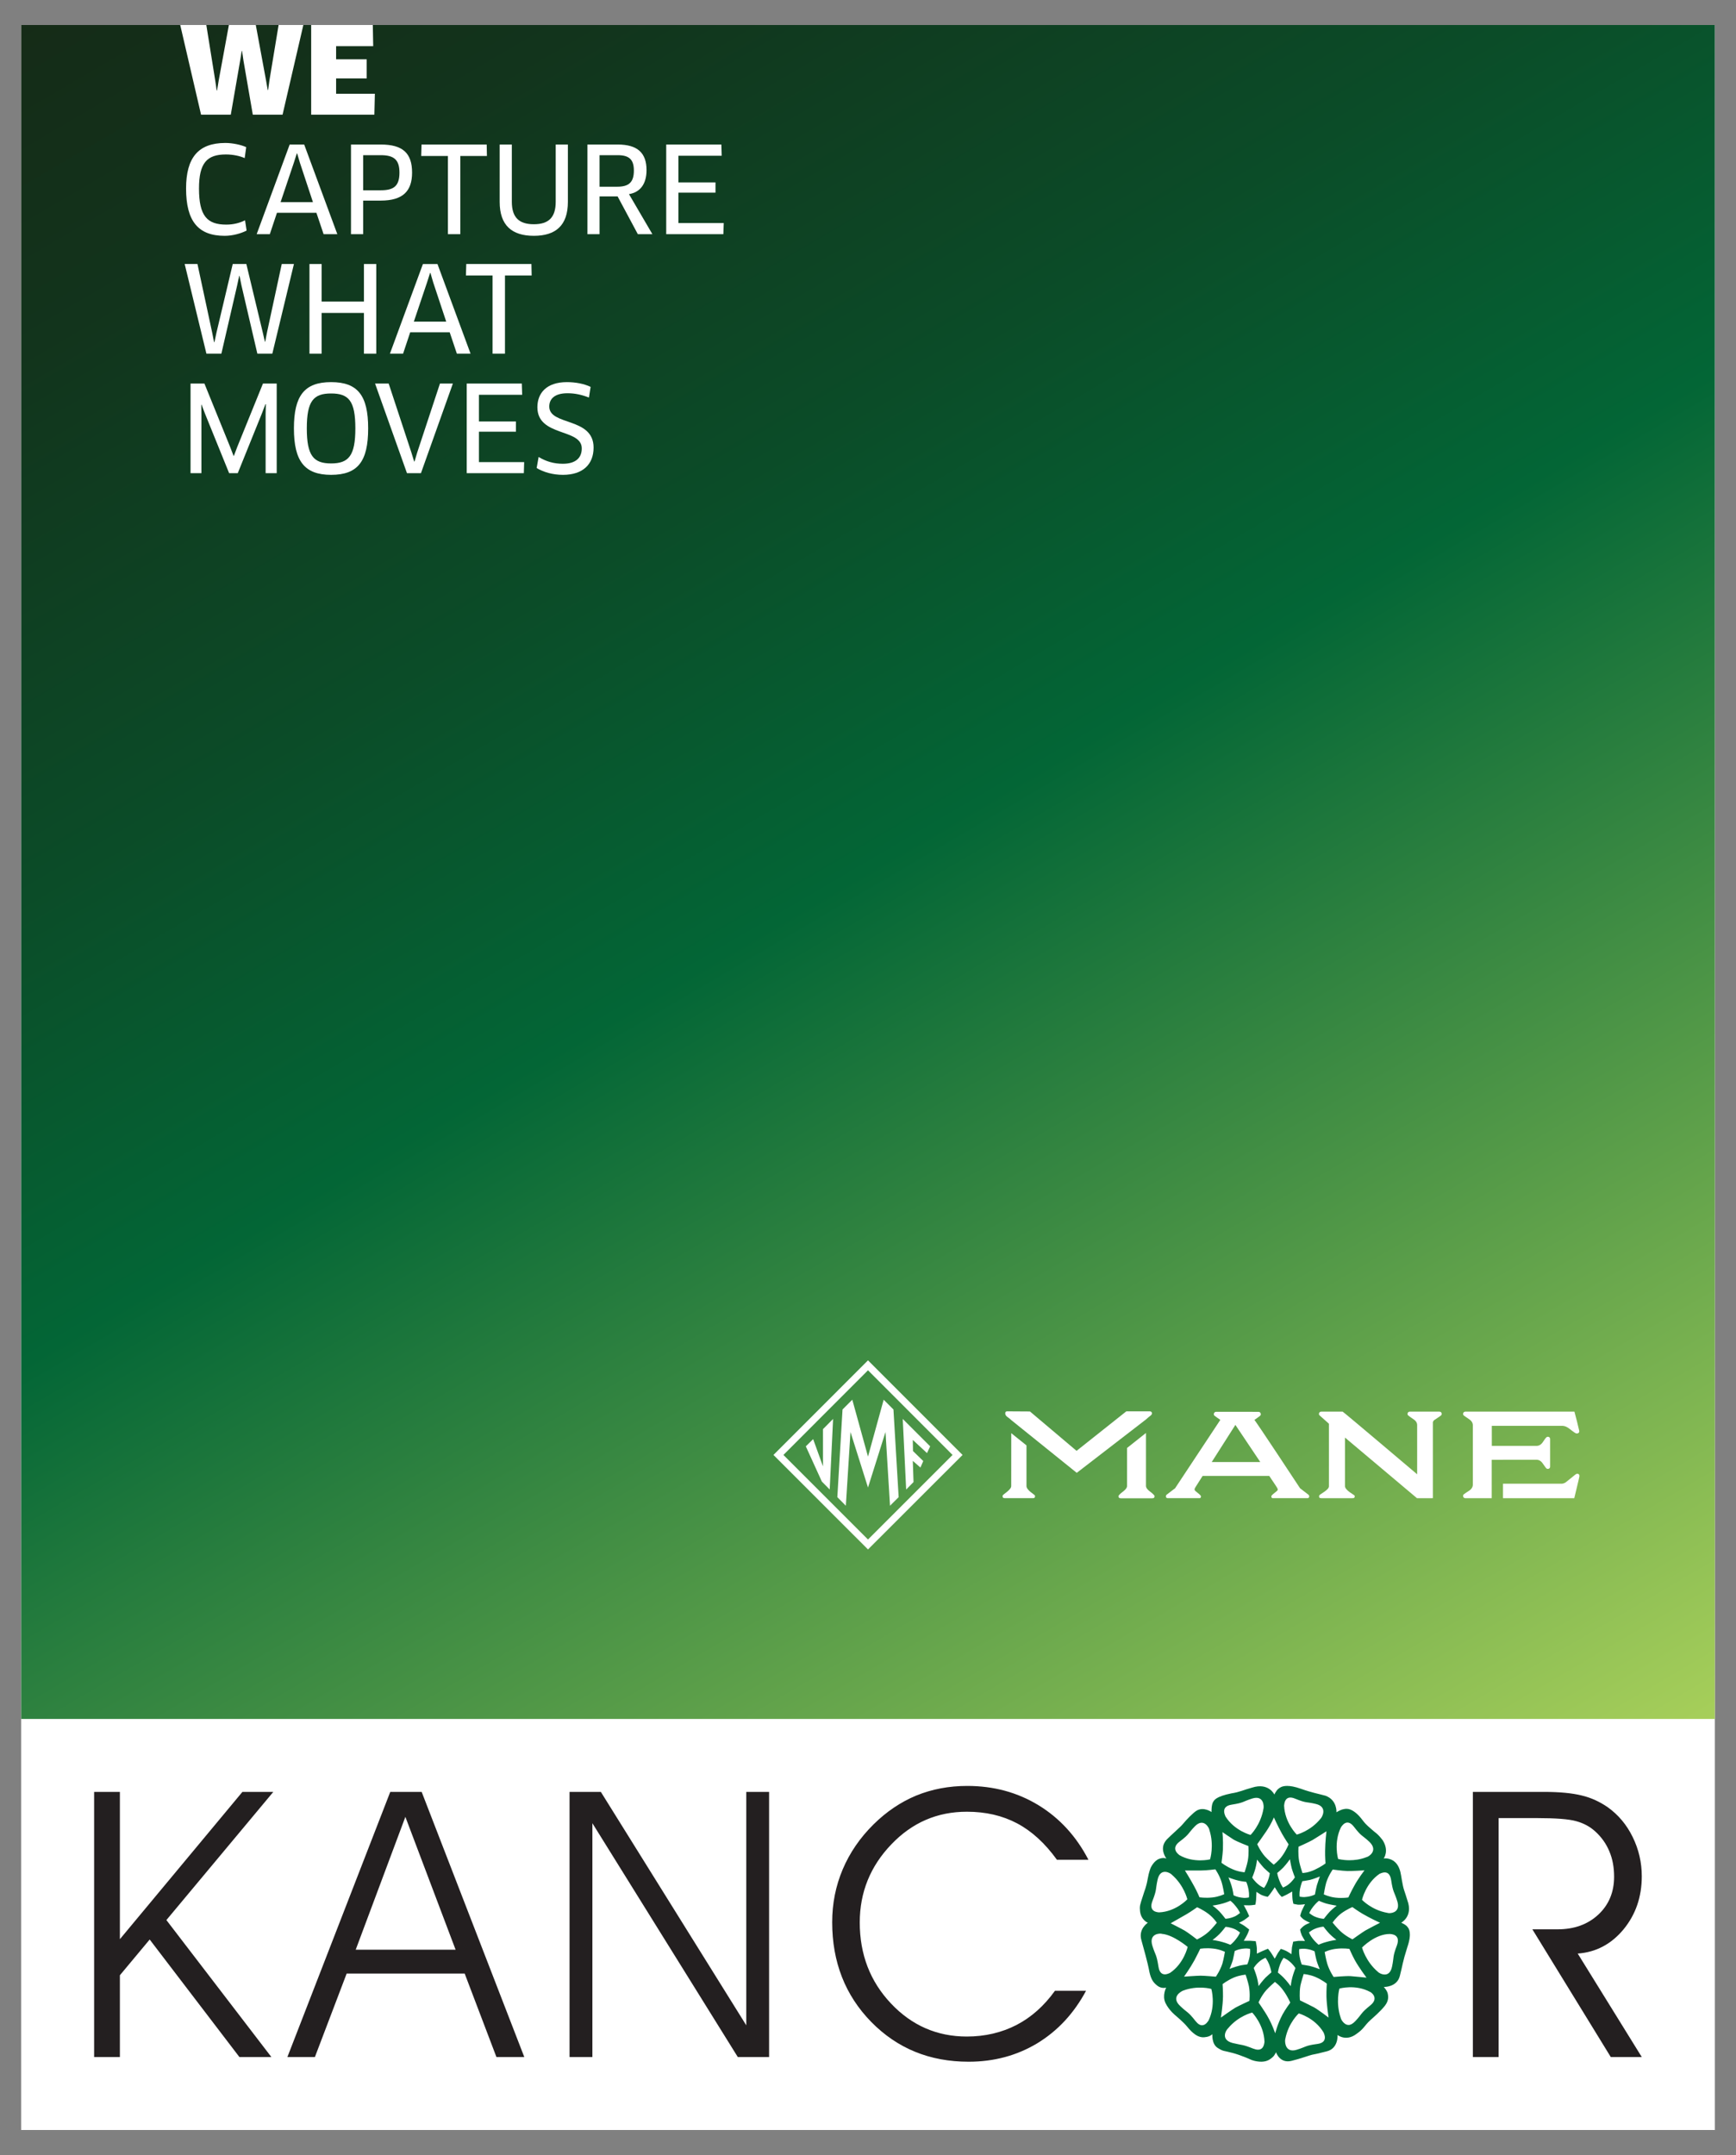 <?xml version="1.0" encoding="utf-8"?>
<!-- Generator: Adobe Illustrator 16.0.0, SVG Export Plug-In . SVG Version: 6.00 Build 0)  -->
<!DOCTYPE svg PUBLIC "-//W3C//DTD SVG 1.1//EN" "http://www.w3.org/Graphics/SVG/1.1/DTD/svg11.dtd">
<svg version="1.1" id="Layer_1" xmlns="http://www.w3.org/2000/svg" xmlns:xlink="http://www.w3.org/1999/xlink" x="0px" y="0px"
	 width="369px" height="458px" viewBox="0 0 369 458" enable-background="new 0 0 369 458" xml:space="preserve">
<rect x="0" y="0" width="369" height="458" fill="#808080" stroke="none"/>
<g>
	<rect x="4.5" y="5.312" fill="#FFFFFF" width="360" height="447.377"/>
	<g>
		<defs>
			<rect id="SVGID_1_" x="4.5" y="5.313" width="360" height="360.014"/>
		</defs>
		<clipPath id="SVGID_2_">
			<use xlink:href="#SVGID_1_"  overflow="visible"/>
		</clipPath>
		
			<linearGradient id="SVGID_3_" gradientUnits="userSpaceOnUse" x1="79.584" y1="360.031" x2="81.3" y2="360.031" gradientTransform="matrix(143.275 248.16 248.16 -143.275 -100686.25 31806.375)">
			<stop  offset="0" style="stop-color:#152B17"/>
			<stop  offset="0.124" style="stop-color:#12341C"/>
			<stop  offset="0.327" style="stop-color:#0B4C28"/>
			<stop  offset="0.5" style="stop-color:#036636"/>
			<stop  offset="1" style="stop-color:#A7CF5A"/>
		</linearGradient>
		<polygon clip-path="url(#SVGID_2_)" fill="url(#SVGID_3_)" points="274.5,-150.566 520.38,275.327 94.5,521.205 -151.386,95.319 
					"/>
	</g>
	<polygon fill="#FFFFFF" points="171.282,307.391 174.692,314.881 176.361,316.566 177.081,301.565 174.933,303.736 
		174.936,311.657 172.842,305.857 	"/>
	<polygon fill="#FFFFFF" points="188.22,304.347 189.179,320.014 191.015,318.193 189.91,299.559 187.831,297.484 184.5,309.57 
		181.162,297.484 179.085,299.559 177.983,318.193 179.79,320.014 180.779,304.347 184.5,316.145 	"/>
	<path fill="#FFFFFF" d="M184.5,289.117l-20.096,20.102l20.096,20.085l20.099-20.085L184.5,289.117z M166.521,309.219l17.979-17.993
		l17.974,17.993L184.5,327.193L166.521,309.219z"/>
	<polygon fill="#FFFFFF" points="197.044,308.826 197.712,307.389 191.884,301.565 192.613,316.572 194.178,314.984 194.024,310.48 
		195.645,311.9 196.246,310.516 194.062,308.388 194.024,306.03 	"/>
	<g>
		<defs>
			<rect id="SVGID_4_" x="4.5" y="5.312" width="360" height="447.377"/>
		</defs>
		<clipPath id="SVGID_5_">
			<use xlink:href="#SVGID_4_"  overflow="visible"/>
		</clipPath>
		<path clip-path="url(#SVGID_5_)" fill="#FFFFFF" d="M319.473,315.336h12.549c0.376-0.061,0.688-0.182,0.949-0.424l1.849-1.494
			c0.151-0.112,0.403-0.32,0.738-0.112c0.324,0.182,0.048,0.873-0.022,1.293c-0.313,1.227-0.878,3.763-0.913,3.812h-15.149V315.336z
			"/>
		<path clip-path="url(#SVGID_5_)" fill="#FFFFFF" d="M276.337,316.3l1.822,1.405c0.106,0.125,0.145,0.267,0.13,0.409
			c-0.059,0.146-0.161,0.292-0.31,0.286h-7.478c-0.22,0-0.317-0.273-0.247-0.487c0.339-0.473,1.191-0.95,1.328-1.234
			c0.078-0.254-0.166-0.532-0.307-0.778l-1.481-2.219h-14.171c-0.449,0.709-1.411,2.219-1.411,2.219
			c-0.141,0.246-0.383,0.524-0.271,0.778c0.103,0.284,0.968,0.762,1.302,1.234c0.088,0.214-0.033,0.487-0.227,0.487h-6.885
			c-0.15,0.006-0.25-0.14-0.311-0.286c-0.016-0.143,0.02-0.284,0.108-0.409l1.846-1.405l9.617-14.536
			c-0.372-0.268-0.95-0.634-1.241-0.883c-0.285-0.236-0.135-0.833,0.363-0.833l8.11,0.008h0.874
			c0.472-0.008,0.646,0.591,0.353,0.833c-0.311,0.249-0.842,0.636-1.224,0.891C266.733,301.704,276.337,316.3,276.337,316.3
			 M267.882,310.727l-5.291-7.892c-0.671,1.04-5.029,7.892-5.029,7.892H267.882z"/>
		<path clip-path="url(#SVGID_5_)" fill="#FFFFFF" d="M228.874,313.023l-13.923-11.211c-0.649-0.666-1.347-0.779-1.276-1.551
			c0.049-0.214,0.19-0.316,0.398-0.311l4.854,0.03l9.905,8.369l10.576-8.399h5.025c0.281,0.03,0.37,0.162,0.422,0.35
			c0.042,0.203-0.091,0.374-0.208,0.488c-0.352,0.287-0.729,0.565-1.054,0.884L228.874,313.023z"/>
		<path clip-path="url(#SVGID_5_)" fill="#FFFFFF" d="M218.186,315.837v-8.646l-3.237-2.599c0,3.577-0.008,11.245-0.008,11.245
			c0,0.807-1.69,1.713-1.813,1.997c-0.044,0.108-0.044,0.252,0.034,0.384c0,0,0,0.183,0.418,0.187h5.963
			c0.331,0,0.363-0.103,0.422-0.187c0.05-0.108,0.054-0.216,0.012-0.384C219.909,317.636,218.186,316.721,218.186,315.837"/>
		<path clip-path="url(#SVGID_5_)" fill="#FFFFFF" d="M243.594,315.857c0.041,0.821,1.263,1.271,1.77,1.986
			c0.055,0.103,0.055,0.266-0.008,0.385c0,0,0,0.178-0.427,0.201h-6.709c-0.421-0.023-0.421-0.201-0.421-0.201
			c-0.079-0.119-0.079-0.282-0.012-0.385c0.526-0.716,1.701-1.165,1.774-1.986v-8.117l4.026-3.195v11.313H243.594z"/>
		<path clip-path="url(#SVGID_5_)" fill="#FFFFFF" d="M299.675,300.013c-0.49-0.002-0.647,0.589-0.343,0.818
			c0.281,0.245,0.519,0.375,1.226,0.879c0.72,0.508,0.668,1.145,0.668,1.145v10.476c0,0-15.678-13.282-15.837-13.317h-4.553
			c-0.472-0.002-0.639,0.587-0.332,0.813c0.294,0.251,1.971,1.755,1.971,1.755v13.313c0,0.786-1.965,1.659-2.065,1.941
			c-0.045,0.108-0.045,0.254,0.003,0.384c0,0,0,0.183,0.441,0.187h6.626c0.35,0,0.381-0.101,0.44-0.187
			c0.046-0.104,0.069-0.307-0.05-0.417c-0.111-0.148-1.981-1.082-1.984-1.964l0.003-10.31l15.304,12.883l3.376-0.006v-16.008
			c0,0-0.074-0.32,0.352-0.631c0.436-0.309,1.085-0.689,1.367-0.94c0.313-0.224,0.166-0.814-0.33-0.813H299.675z"/>
		<path clip-path="url(#SVGID_5_)" fill="#FFFFFF" d="M317.098,307.29h9.567c0,0,0.642,0.037,1.165-0.643
			c0.497-0.699,0.57-0.864,0.82-1.126c0.264-0.313,0.861-0.162,0.839,0.328v5.841c0.022,0.491-0.575,0.637-0.839,0.345
			c-0.25-0.307-0.323-0.445-0.82-1.133c-0.523-0.693-1.165-0.656-1.165-0.656l-9.587,0.006v8.158h-5.592
			c-0.482,0.02-0.645-0.566-0.348-0.819c0.307-0.252,0.552-0.377,1.255-0.854c0.702-0.519,0.669-1.151,0.669-1.151v-12.729
			c0,0,0.033-0.639-0.669-1.146c-0.703-0.504-0.948-0.634-1.255-0.879c-0.297-0.229-0.135-0.82,0.348-0.818h23.17
			c0.357,1.325,0.707,2.669,1.004,3.997c0.055,0.284,0.023,0.46-0.193,0.572c-0.4,0.245-0.774-0.112-1.198-0.415
			c-0.74-0.536-1.344-1.194-2.387-1.138l-14.784,0.006V307.29"/>
		<polygon clip-path="url(#SVGID_5_)" fill="#FFFFFF" points="54.373,5.312 56.552,17.109 56.905,19.134 56.989,19.134 
			57.267,17.109 59.22,5.312 64.479,5.312 60.061,24.37 53.735,24.37 51.753,12.891 51.452,10.832 51.378,10.832 51.046,12.891 
			49.055,24.37 42.736,24.37 38.308,5.312 43.855,5.312 45.759,17.18 46.058,19.218 46.14,19.218 46.474,17.18 48.652,5.312 		"/>
		<polygon clip-path="url(#SVGID_5_)" fill="#FFFFFF" points="79.681,19.925 79.575,24.37 66.142,24.37 66.142,5.312 79.243,5.312 
			79.328,9.812 71.443,9.812 71.443,12.607 77.946,12.607 77.946,16.669 71.443,16.669 71.443,19.925 		"/>
		<path clip-path="url(#SVGID_5_)" fill="#FFFFFF" d="M52.009,33.604c-0.985-0.447-2.47-0.778-3.986-0.778
			c-4.012,0-5.725,1.775-5.725,7.239c0,5.839,1.733,7.672,5.797,7.672c1.549,0,2.866-0.355,3.991-0.914l0.332,2.18
			c-1.194,0.615-2.971,1.118-4.656,1.118c-5.64,0-8.21-3.114-8.21-10.056c0-6.553,2.598-9.681,8.344-9.681
			c1.572,0,3.399,0.403,4.437,0.892L52.009,33.604z"/>
		<path clip-path="url(#SVGID_5_)" fill="#FFFFFF" d="M67.254,45.222h-8.386l-1.514,4.545h-2.796l7.014-19.051h3.086L71.7,49.768
			h-2.917L67.254,45.222z M62.456,34.601l-2.817,8.365h6.88l-2.767-8.365l-0.588-1.982h-0.078L62.456,34.601z"/>
		<path clip-path="url(#SVGID_5_)" fill="#FFFFFF" d="M80.931,42.633H77.2v7.134h-2.595V30.716h6.327
			c4.671,0,6.659,1.826,6.659,5.972C87.59,40.594,85.66,42.633,80.931,42.633 M80.931,32.98H77.2v7.459h3.731
			c2.69,0,3.977-0.828,3.977-3.75C84.908,33.914,83.705,32.98,80.931,32.98"/>
		<polygon clip-path="url(#SVGID_5_)" fill="#FFFFFF" points="97.839,33.156 97.839,49.767 95.2,49.767 95.2,33.156 89.53,33.156 
			89.601,30.716 103.452,30.716 103.5,33.156 		"/>
		<path clip-path="url(#SVGID_5_)" fill="#FFFFFF" d="M120.709,42.91c0,5.004-2.589,7.209-7.238,7.209
			c-4.642,0-7.261-2.206-7.261-7.209V30.716h2.585v12.167c0,3.332,1.526,4.776,4.676,4.776c3.179,0,4.649-1.474,4.649-4.776V30.716
			h2.589V42.91z"/>
		<path clip-path="url(#SVGID_5_)" fill="#FFFFFF" d="M133.694,41.26l4.975,8.508h-3.094l-4.301-8.027h-3.835v8.027h-2.583V30.716
			h6.44c4.175,0,6.128,1.754,6.128,5.435C137.424,39.081,136.107,40.857,133.694,41.26 M131.296,32.98h-3.857v6.702h3.764
			c2.443,0,3.532-0.913,3.532-3.432C134.734,33.865,133.694,32.98,131.296,32.98"/>
		<polygon clip-path="url(#SVGID_5_)" fill="#FFFFFF" points="153.839,47.408 153.754,49.767 141.61,49.767 141.61,30.716 
			153.331,30.716 153.4,33.106 144.206,33.106 144.206,38.769 152.083,38.769 152.083,40.947 144.206,40.947 144.206,47.408 		"/>
		<polygon clip-path="url(#SVGID_5_)" fill="#FFFFFF" points="52.363,56.112 55.844,70.621 56.304,72.624 56.374,72.624 
			56.758,70.621 59.887,56.112 62.477,56.112 57.883,75.171 54.704,75.171 51.323,60.656 50.911,58.632 50.841,58.632 50.41,60.656 
			47.053,75.171 43.877,75.171 39.255,56.112 41.972,56.112 45.101,70.691 45.498,72.707 45.583,72.707 46.014,70.691 
			49.469,56.112 		"/>
		<polygon clip-path="url(#SVGID_5_)" fill="#FFFFFF" points="77.358,75.171 77.358,66.507 68.363,66.507 68.363,75.171 
			65.78,75.171 65.78,56.112 68.363,56.112 68.363,64.095 77.358,64.095 77.358,56.112 79.977,56.112 79.977,75.171 		"/>
		<path clip-path="url(#SVGID_5_)" fill="#FFFFFF" d="M95.585,70.621h-8.394l-1.515,4.55h-2.796l7.014-19.058h3.094l7.035,19.058
			h-2.909L95.585,70.621z M90.779,60.004l-2.815,8.359h6.884l-2.773-8.359l-0.579-1.987h-0.087L90.779,60.004z"/>
		<polygon clip-path="url(#SVGID_5_)" fill="#FFFFFF" points="107.337,58.546 107.337,75.171 104.698,75.171 104.698,58.546 
			99.037,58.546 99.109,56.112 112.957,56.112 113.008,58.546 		"/>
		<polygon clip-path="url(#SVGID_5_)" fill="#FFFFFF" points="43.451,81.516 48.916,94.983 49.644,96.881 49.716,96.881 
			50.432,94.983 55.895,81.516 58.817,81.516 58.817,100.568 56.46,100.568 56.46,87.969 56.508,85.911 56.424,85.889 55.69,87.813 
			50.537,100.568 48.705,100.568 43.572,87.913 42.838,85.983 42.786,86.017 42.816,88.068 42.816,100.568 40.5,100.568 
			40.5,81.516 		"/>
		<path clip-path="url(#SVGID_5_)" fill="#FFFFFF" d="M70.378,100.92c-5.639,0-7.903-2.913-7.903-9.876
			c0-6.96,2.243-9.831,7.903-9.831c5.684,0,7.877,2.871,7.877,9.831C78.255,98.056,76.062,100.92,70.378,100.92 M70.378,83.625
			c-3.734,0-5.164,1.579-5.164,7.418c0,5.816,1.429,7.449,5.164,7.449c3.732,0,5.155-1.633,5.155-7.449
			C75.533,85.204,74.131,83.625,70.378,83.625"/>
		<polygon clip-path="url(#SVGID_5_)" fill="#FFFFFF" points="96.261,81.516 89.474,100.568 86.507,100.568 79.722,81.516 
			82.617,81.516 87.428,96.123 88.03,98.078 88.115,98.078 88.695,96.123 93.516,81.516 		"/>
		<polygon clip-path="url(#SVGID_5_)" fill="#FFFFFF" points="111.416,98.209 111.346,100.567 99.207,100.567 99.207,81.516 
			110.915,81.516 110.992,83.908 101.799,83.908 101.799,89.57 109.667,89.57 109.667,91.749 101.799,91.749 101.799,98.209 		"/>
		<path clip-path="url(#SVGID_5_)" fill="#FFFFFF" d="M119.666,100.92c-2.179,0-4.067-0.557-5.597-1.443l0.418-2.357
			c1.542,0.937,3.199,1.445,5.151,1.445c2.689,0,4.021-1.223,4.021-3.263c0-4.31-9.433-2.427-9.433-8.752
			c0-2.997,1.93-5.336,6.275-5.336c1.855,0,3.666,0.353,5.04,1.011l-0.354,2.265c-1.505-0.581-2.952-0.913-4.551-0.913
			c-2.881,0-3.885,1.316-3.885,2.824c0,4.134,9.42,2.201,9.42,8.726C126.172,98.713,123.857,100.92,119.666,100.92"/>
		<path clip-path="url(#SVGID_5_)" fill="#026D3C" d="M273.204,433.328c0.656-3.443,2.854-5.413,2.854-5.413
			s3.398,0.908,5.268,4.029c0.065,0.175,1.145,2.148-1.345,2.463c-2.677,0.359-2.273,0.604-4.386,1.237
			c-0.316,0.104-0.595,0.133-0.823,0.133C273.019,435.777,273.095,433.603,273.204,433.328 M266.386,435.398
			c-2.396-0.952-2.229-0.671-4.394-1.202c-2.613-0.696-1.42-2.708-0.95-3.126c2.216-2.669,5.126-3.338,5.126-3.338
			s2.498,2.559,2.608,6.219c-0.039,0.12-0.046,1.67-1.376,1.67C267.124,435.621,266.773,435.545,266.386,435.398 M254.112,429.529
			c-1.689-2.156-1.664-1.657-3.274-3.208c-2.002-1.893,0.211-3.059,0.569-3.228c3.195-1.231,6.073-0.387,6.073-0.387
			s0.997,3.477-0.598,6.721c-0.072,0.096-0.593,1.005-1.374,1.005C255.097,430.433,254.645,430.195,254.112,429.529 M284.987,428.89
			c-1.132-3.309-0.286-6.254-0.286-6.254s3.405-0.988,6.541,0.715c0.126,0.019,2.002,1.261,0.037,2.846
			c-2.121,1.713-1.654,1.708-3.173,3.333c-0.561,0.601-1.051,0.837-1.449,0.837C285.637,430.366,285.013,429.111,284.987,428.89
			 M269.327,428.363c-0.408-0.724-1.813-2.782-1.813-2.782s0.617-1.457,1.653-2.621c0.595-0.674,1.824-1.736,1.824-1.736
			s1.012,0.686,1.825,1.87c0.945,1.303,1.437,2.528,1.437,2.528s-1.064,1.442-1.646,2.526c-1.085,2.037-1.545,3.989-1.545,3.989
			C270.325,430.195,270.024,429.588,269.327,428.363 M259.953,424.369c0.017-1.236-0.085-2.675-0.085-2.675s0.954-0.773,2.396-1.405
			c1.303-0.534,2.504-0.61,2.504-0.61s0.525,1.578,0.695,2.441c0.293,1.575,0.112,3.124,0.112,3.124s-2.256,1.04-2.968,1.439
			c-0.63,0.352-3.091,2.112-3.091,2.112S259.918,426.229,259.953,424.369 M279.278,426.606c-0.726-0.386-2.961-1.472-2.961-1.472
			s-0.168-1.576,0.092-3.125c0.194-0.893,0.693-2.463,0.693-2.463s1.23,0.074,2.541,0.636c1.438,0.628,2.379,1.403,2.379,1.403
			s-0.097,1.439-0.075,2.67c0.032,1.868,0.455,4.54,0.455,4.54S280.275,427.168,279.278,426.606 M272.853,420.326
			c-0.436-0.456-1.227-1.1-1.227-1.1s0.096-0.745,0.447-1.686c0.36-0.941,0.771-1.444,0.771-1.444s0.665,0.282,1.05,0.597
			c1.032,0.801,1.461,1.592,1.461,1.592s-0.426,1.092-0.633,1.883c-0.255,0.893-0.369,1.952-0.369,1.952
			S273.546,421.023,272.853,420.326 M267.144,420.166c-0.234-0.823-0.658-1.895-0.658-1.895s0.426-0.802,1.467-1.601
			c0.388-0.296,1.038-0.58,1.038-0.58s0.418,0.494,0.795,1.44c0.359,0.927,0.453,1.662,0.453,1.662s-0.775,0.66-1.256,1.122
			c-0.676,0.704-1.469,1.789-1.469,1.789S267.393,421.045,267.144,420.166 M278.367,417.815c-0.624-0.132-1.651-0.274-1.651-0.274
			s-0.307-0.673-0.467-1.649c-0.191-1.015-0.09-1.65-0.09-1.65s0.706-0.115,1.185-0.072c1.28,0.101,2.084,0.552,2.084,0.552
			s0.197,1.137,0.412,1.938c0.255,0.878,0.679,1.859,0.679,1.859S279.307,418.037,278.367,417.815 M282.122,417.363
			c-0.277-0.884-0.553-2.496-0.553-2.496s1.092-0.559,2.503-0.698c1.569-0.175,2.758,0.035,2.758,0.035s0.571,1.327,1.166,2.414
			c0.89,1.596,2.462,3.691,2.462,3.691s-2.644-0.268-3.347-0.314c-1.007-0.074-3.639,0.171-3.639,0.171
			S282.58,418.871,282.122,417.363 M262.048,416.593c0.192-0.811,0.398-1.936,0.398-1.936s0.779-0.453,2.08-0.535
			c0.483-0.068,1.187,0.073,1.187,0.073s0.075,0.633-0.079,1.624c-0.2,0.991-0.514,1.675-0.514,1.675s-0.997,0.109-1.614,0.259
			c-0.929,0.218-2.16,0.699-2.16,0.699S261.778,417.47,262.048,416.593 M253.905,416.585c0.6-1.11,1.213-2.416,1.213-2.416
			s1.172-0.218,2.75-0.039c1.398,0.14,2.497,0.698,2.497,0.698s-0.276,1.612-0.534,2.493c-0.485,1.511-1.394,2.787-1.394,2.787
			s-2.432-0.214-3.24-0.214c-0.727,0.006-3.518,0.202-3.518,0.202S253.045,418.167,253.905,416.585 M292.89,419.085
			c-2.615-2.217-3.377-5.175-3.377-5.175s2.771-2.901,5.939-2.881c0.153,0.037,2.357,0,1.474,2.423
			c-0.973,2.573-0.57,2.293-1.041,4.535c-0.279,1.303-0.917,1.658-1.555,1.658C293.633,419.646,292.999,419.227,292.89,419.085
			 M246.241,417.987c-0.425-2.759-0.633-2.32-1.305-4.482c-0.811-2.675,1.779-2.643,2.069-2.496
			c2.402,0.201,5.442,2.768,5.442,2.768s-0.795,3.545-3.752,5.525c-0.101,0.029-0.568,0.307-1.092,0.307
			C247.045,419.608,246.44,419.29,246.241,417.987 M259.99,412.783c-0.929-0.295-2.255-0.484-2.255-0.484s0.869-0.625,1.507-1.29
			c0.558-0.578,1.256-1.493,1.256-1.493s0.899,0,2.086,0.537c0.427,0.216,0.989,0.662,0.989,0.662s-0.211,0.607-0.856,1.403
			c-0.596,0.782-1.179,1.211-1.179,1.211S260.582,412.939,259.99,412.783 M279.08,412.094c-0.638-0.787-0.843-1.403-0.843-1.403
			s0.552-0.438,1-0.649c1.174-0.551,2.084-0.561,2.084-0.561s0.694,0.92,1.265,1.513c0.639,0.649,1.474,1.278,1.474,1.278
			s-1.326,0.202-2.218,0.479c-0.631,0.157-1.571,0.561-1.571,0.561S279.698,412.863,279.08,412.094 M251.863,410.341
			c-0.604-0.361-3.025-1.589-3.025-1.589s1.854-1.05,3.404-1.945c1.055-0.628,2.21-1.457,2.21-1.457s1.123,0.442,2.395,1.392
			c1.122,0.854,1.802,1.904,1.802,1.904s-1.027,1.27-1.686,1.863c-1.135,1.056-2.534,1.689-2.534,1.689
			S252.569,410.758,251.863,410.341 M284.947,410.468c-0.668-0.603-1.694-1.859-1.694-1.859s0.677-1.045,1.801-1.926
			c1.265-0.928,2.41-1.368,2.41-1.368s1.145,0.829,2.189,1.443c1.556,0.912,3.681,1.888,3.681,1.888s-2.53,1.299-3.152,1.662
			c-0.678,0.418-2.702,1.861-2.702,1.861S286.093,411.529,284.947,410.468 M279.313,407.265c-0.461-0.227-1.014-0.667-1.014-0.667
			s0.212-0.613,0.852-1.405c0.597-0.769,1.19-1.213,1.19-1.213s0.944,0.405,1.55,0.58c0.939,0.257,2.232,0.455,2.232,0.455
			s-0.833,0.616-1.472,1.276c-0.557,0.598-1.255,1.513-1.255,1.513S280.487,407.804,279.313,407.265 M259.238,406.291
			c-0.638-0.668-1.503-1.293-1.503-1.293s1.326-0.188,2.241-0.466c0.605-0.166,1.557-0.559,1.557-0.559s0.588,0.444,1.184,1.219
			c0.64,0.78,0.853,1.379,0.853,1.379s-0.563,0.455-0.992,0.675c-1.18,0.548-2.095,0.552-2.095,0.552
			S259.78,406.877,259.238,406.291 M270.176,402.25c0.309-0.397,0.78-1.158,0.78-1.158s0.304,0.514,0.7,1.12
			c0.385,0.587,0.8,0.94,0.8,0.94s0.639-0.275,1.095-0.517c0.397-0.206,1.114-0.634,1.114-0.634s0,0.947,0.046,1.346
			c0.011,0.457,0.203,1.264,0.203,1.264s0.531,0.142,0.991,0.199c0.568,0.036,1.486-0.109,1.486-0.109s-0.463,0.879-0.676,1.375
			c-0.212,0.484-0.354,1.101-0.354,1.101s0.167,0.305,0.659,0.701c0.495,0.355,1.421,0.771,1.421,0.771s-0.916,0.34-1.298,0.658
			c-0.429,0.321-0.789,0.77-0.789,0.77c0.054,0.467,0.191,0.845,0.36,1.267c0.166,0.286,0.671,1.173,0.671,1.173
			s-0.987-0.047-1.37-0.028c-0.43,0.054-1.137,0.166-1.137,0.166c-0.126,0.635-0.139,0.6-0.264,1.237
			c-0.039,0.313-0.112,1.434-0.112,1.434s-0.636-0.448-1.134-0.703c-0.526-0.253-1.126-0.427-1.126-0.427s-0.495,0.711-0.598,0.856
			c-0.164,0.266-0.69,1.227-0.69,1.227s-0.465-0.747-0.609-0.984c-0.217-0.394-0.832-1.125-0.832-1.125s-1.142,0.453-1.421,0.597
			c-0.425,0.198-0.933,0.445-0.933,0.445s0-0.554-0.007-1.179c-0.011-0.4-0.243-1.475-0.243-1.475s-0.852-0.078-1.175-0.088
			c-0.273,0-1.367,0.004-1.367,0.004s0.5-0.8,0.718-1.264c0.271-0.52,0.44-1.122,0.44-1.122s-0.739-0.598-1.012-0.778
			c-0.393-0.271-1.15-0.66-1.15-0.66s0.977-0.435,1.459-0.846c0.183-0.136,0.461-0.322,0.703-0.558c0,0-0.385-0.912-0.521-1.156
			c-0.271-0.475-0.631-1.171-0.631-1.171s0.561,0.006,1.116,0.024c0.567,0,1.351-0.14,1.351-0.14s0.179-0.86,0.179-1.616
			c0.027-0.756,0.051-1.116,0.051-1.116s0.248,0.185,0.823,0.538c0.652,0.378,1.57,0.525,1.57,0.525
			C269.785,402.799,269.86,402.671,270.176,402.25 M264.299,403.348c-1.293-0.09-2.095-0.549-2.095-0.549s-0.156-1.145-0.405-1.928
			c-0.261-0.908-0.685-1.858-0.685-1.858s1.214,0.468,2.144,0.679c0.636,0.161,1.646,0.266,1.646,0.266s0.309,0.676,0.487,1.664
			c0.181,1.015,0.071,1.648,0.071,1.648s-0.493,0.093-0.937,0.093C264.437,403.362,264.35,403.362,264.299,403.348 M276.248,403.092
			c0,0-0.089-0.633,0.077-1.626c0.204-0.986,0.496-1.654,0.496-1.654s0.992-0.135,1.621-0.273c0.942-0.237,2.105-0.737,2.105-0.737
			s-0.378,1.015-0.637,1.894c-0.213,0.811-0.411,1.941-0.411,1.941s-0.787,0.444-2.089,0.534c-0.063,0.018-0.134,0.018-0.214,0.018
			C276.726,403.188,276.248,403.092,276.248,403.092 M294.932,406.544c-3.373-0.571-5.428-2.776-5.428-2.776
			s0.786-3.526,3.744-5.532c0.171-0.033,2.074-1.195,2.453,1.346c0.411,2.74,0.631,2.316,1.303,4.489
			c0.659,2.141-0.911,2.527-1.691,2.527C295.142,406.598,294.989,406.571,294.932,406.544 M244.961,404.015
			c0.997-2.587,0.606-2.332,1.095-4.534c0.608-2.723,2.819-1.34,3.018-1.056c2.606,2.238,3.304,5.236,3.304,5.236
			s-2.427,2.62-5.991,2.776C246.241,406.42,244.021,406.42,244.961,404.015 M283.876,403.309c-1.396-0.156-2.489-0.699-2.489-0.699
			s0.254-1.619,0.505-2.473c0.48-1.548,1.388-2.805,1.388-2.805s1.911,0.276,3.142,0.319c0.831,0.031,3.613-0.146,3.613-0.146
			s-1.363,1.748-2.22,3.365c-0.616,1.088-1.211,2.398-1.211,2.398s-0.583,0.101-1.523,0.101
			C284.722,403.37,284.312,403.362,283.876,403.309 M255.266,397.535c1.235,0,3.066-0.246,3.066-0.246s0.902,1.269,1.356,2.805
			c0.265,0.848,0.527,2.477,0.527,2.477s-1.104,0.547-2.513,0.699c-1.529,0.162-2.74-0.037-2.74-0.037s-0.566-1.335-1.164-2.4
			c-0.885-1.636-1.936-3.297-1.936-3.297h3.269H255.266z M267.652,400.641c-1.029-0.788-1.484-1.599-1.484-1.599
			s0.451-1.078,0.661-1.882c0.25-0.881,0.368-1.937,0.368-1.937s0.826,1.078,1.469,1.779c0.48,0.462,1.239,1.121,1.239,1.121
			s-0.079,0.738-0.434,1.665c-0.382,0.976-0.799,1.444-0.799,1.444S268.038,400.951,267.652,400.641 M271.961,399.723
			c-0.374-0.922-0.479-1.656-0.479-1.656s0.803-0.667,1.252-1.123c0.676-0.701,1.451-1.792,1.451-1.792s0.167,1.083,0.391,1.954
			c0.23,0.788,0.659,1.877,0.659,1.877s-0.429,0.805-1.471,1.604c-0.389,0.3-1.049,0.577-1.049,0.577
			S272.323,400.689,271.961,399.723 M262.048,397.289c-1.476-0.626-2.413-1.396-2.413-1.396s0.233-1.603,0.305-2.826
			c0.072-2.103-0.101-3.689-0.101-3.689s1.759,1.206,2.365,1.587c1.004,0.563,3.145,1.374,3.145,1.374s0.16,1.551-0.12,3.114
			c-0.161,0.896-0.683,2.461-0.683,2.461S263.319,397.851,262.048,397.289 M276.149,395.608c-0.286-1.579-0.133-3.126-0.133-3.126
			s2.031-0.893,2.977-1.421c0.632-0.37,2.954-1.859,2.954-1.859s-0.271,2.29-0.284,4.161c-0.025,1.229,0.086,2.672,0.086,2.672
			s-0.895,0.698-2.321,1.356c-1.41,0.645-2.4,0.675-2.563,0.675h-0.021C276.845,398.066,276.317,396.488,276.149,395.608
			 M250.694,394.271c-0.109-0.11-1.971-1.338,0.009-2.85c2.186-1.646,1.711-1.652,3.264-3.261c1.907-1.969,3.087,0.41,3.095,0.756
			c1.066,3.313,0.147,6.255,0.147,6.255s-0.88,0.213-2.113,0.213C253.854,395.367,252.242,395.175,250.694,394.271 M284.424,395.079
			c0,0-1-3.489,0.619-6.746c0.11-0.111,1.201-2.106,2.751-0.084c1.68,2.177,1.678,1.688,3.295,3.211
			c1.977,1.921-0.283,3.202-0.604,3.227c-1.327,0.531-2.627,0.67-3.655,0.67C285.396,395.356,284.424,395.079,284.424,395.079
			 M268.885,394.559c-1.029-1.168-1.653-2.607-1.653-2.607s1.53-2.14,1.97-2.807c0.561-0.863,1.049-1.671,1.575-2.884
			c0,0,0.83,1.853,1.712,3.442c0.606,1.072,1.41,2.269,1.41,2.269s-0.423,1.165-1.357,2.47c-0.819,1.16-1.813,1.86-1.813,1.86
			S269.506,395.246,268.885,394.559 M260.482,386.048c-0.042-0.181-1.144-2.127,1.324-2.504c2.665-0.418,2.245-0.631,4.353-1.301
			c2.603-0.813,2.497,1.856,2.404,2.145c-0.576,3.471-2.747,5.593-2.747,5.593S262.405,389.106,260.482,386.048 M272.945,383.751
			c0.042-0.17,0.042-2.456,2.353-1.477c2.498,1.021,2.259,0.607,4.4,1.121c2.617,0.632,1.272,2.891,1.029,3.095
			c-2.175,2.71-5.092,3.417-5.092,3.417S273.095,387.414,272.945,383.751 M271.82,380.108c-0.563,0.383-0.944,1.287-0.944,1.287
			s-1.199-2.598-4.717-1.479c-1.79,0.474-2.59,0.948-4.449,1.235c-3.28,0.67-3.598,1.448-3.8,1.733
			c-0.453,0.628-0.394,2.231-0.394,2.231s-1.643-1.196-3.155-0.302c-0.742,0.446-2.047,1.779-2.935,2.851
			c-0.518,0.65-2.597,2.422-3.356,3.217c-1.274,1.354-0.841,2.619-0.646,3.182c0.209,0.553,0.507,0.951,0.507,0.951
			s-0.509-0.317-1.491,0.026c-1.188,0.411-1.854,1.922-1.854,1.922s-0.38,0.85-0.635,2.362c-0.256,1.541-0.702,2.643-0.702,2.643
			s-0.467,1.407-0.713,2.216c-0.165,0.533-0.248,0.885-0.25,1.289v0.12c0,0.198,0.009,0.373,0.038,0.597
			c0.212,1.902,1.658,2.455,1.658,2.455s-2.076,1.307-1.363,3.722c0.387,1.485,1.298,4.501,1.71,6.796
			c0.367,1.585,0.85,2.237,1.734,2.906c0.919,0.664,1.817,0.354,1.817,0.354s-0.909,1.693-0.138,3.301
			c0.776,1.592,2.182,2.678,2.182,2.678s1.723,1.45,2.385,2.29c1.057,1.296,2.365,2.573,3.969,2.245
			c0.862-0.076,1.425-0.602,1.425-0.602s-0.189,2.072,1.108,2.899c1.307,0.827,1.246,0.547,3.138,1.068
			c1.928,0.505,4.015,1.477,4.015,1.477s0.94,0.406,2.209,0.398c1.29-0.033,1.889-0.595,2.33-0.96
			c0.438-0.376,0.723-1.056,0.723-1.056s0.787,2.475,3.319,1.828c1.748-0.419,3.862-1.188,4.313-1.285
			c0.483-0.082,1.437-0.288,3.033-0.699c2.656-0.568,2.413-3.514,2.413-3.514s1.792,1.473,4.021-0.217
			c1.637-1.129,1.641-1.727,2.953-2.93c0.652-0.584,2.13-1.85,3.094-3.062c0.949-1.217,0.66-2.205,0.616-2.514
			c-0.087-0.643-0.846-1.477-0.846-1.477s2.756,0.093,3.392-2.295c0.633-2.413,0.546-2.85,1.611-6.178
			c1.057-3.096,0.252-3.979,0.096-4.192c-0.377-0.601-1.397-0.983-1.397-0.983c-0.132,0.043,2.602-1.268,1.302-4.773
			c-0.425-1.31-0.318-1.093-0.702-2.188c-0.363-1.086-0.6-3.125-0.778-3.824c-0.326-1.315-1.022-2.407-2.354-2.781
			c-0.814-0.224-1.205-0.078-1.205-0.078s1.235-1.616-0.204-3.889c-1.16-1.523-1.55-1.564-2.248-2.223
			c-0.467-0.427-1.229-0.982-1.94-1.928c-2.211-2.988-3.686-2.531-4.007-2.476c-0.795,0.113-1.636,0.685-1.636,0.685
			s0.207-2.585-2.319-3.518c-1.693-0.469-2.892-0.645-5.256-1.487c-1.27-0.446-2.212-0.603-2.907-0.603
			C272.456,379.563,272.003,379.966,271.82,380.108"/>
		<path clip-path="url(#SVGID_5_)" fill="#231F20" d="M25.483,419.8v17.385h-5.476v-56.351h5.476v31.303l26.043-31.303h6.567
			l-22.724,27.238l22.316,29.112H50.89l-19.072-24.979L25.483,419.8z M96.841,414.375l-10.677-28.238l-10.557,28.238H96.841z
			 M66.933,437.185h-5.846l21.865-56.351h6.676l21.815,56.351h-5.923l-6.75-17.746H73.686L66.933,437.185z M127.718,380.838h-6.655
			v56.347h4.854v-49.696l30.91,49.696h6.65v-56.347h-4.851v49.604L127.718,380.838z M231.354,395.252
			c-2.589-4.996-6.137-8.858-10.632-11.6c-4.478-2.72-9.507-4.089-15.12-4.089c-3.899,0-7.503,0.681-10.873,2.057
			c-3.334,1.394-6.334,3.434-9.04,6.104c-2.891,2.854-5.074,6.046-6.566,9.571c-1.497,3.546-2.236,7.271-2.236,11.242
			c0,8.45,2.761,15.518,8.286,21.171c5.543,5.649,12.411,8.47,20.729,8.47c5.378,0,10.238-1.311,14.568-3.912
			c4.352-2.653,7.775-6.33,10.378-11.164h-6.611c-2.322,3.228-5.043,5.647-8.193,7.277c-3.145,1.61-6.656,2.448-10.546,2.448
			c-6.326,0-11.704-2.354-16.112-7.02c-4.426-4.687-6.639-10.415-6.639-17.233c0-6.396,2.242-11.917,6.683-16.56
			c4.454-4.671,9.8-6.967,16.088-6.967c3.982,0,7.532,0.811,10.666,2.467c3.119,1.652,5.936,4.227,8.469,7.737H231.354z
			 M326.672,386.399c4.012,0,6.794,0.213,8.342,0.652c1.577,0.427,2.903,1.136,4.024,2.146c1.34,1.205,2.355,2.618,3.033,4.252
			c0.695,1.614,1.019,3.427,1.019,5.416c0,3.269-1.115,5.946-3.336,8.032c-2.254,2.099-5.148,3.146-8.717,3.146h-5.317l16.664,27.14
			h6.589l-13.616-21.991c3.896-0.283,7.135-2.005,9.741-5.146c2.59-3.154,3.875-6.914,3.875-11.281c0-2.925-0.646-5.726-1.944-8.362
			c-1.29-2.634-3.064-4.721-5.308-6.322c-1.66-1.144-3.487-2.005-5.498-2.481c-2.035-0.51-4.711-0.766-8.033-0.766h-15.117v56.351
			h5.471v-50.785H326.672z"/>
	</g>
</g>
</svg>
